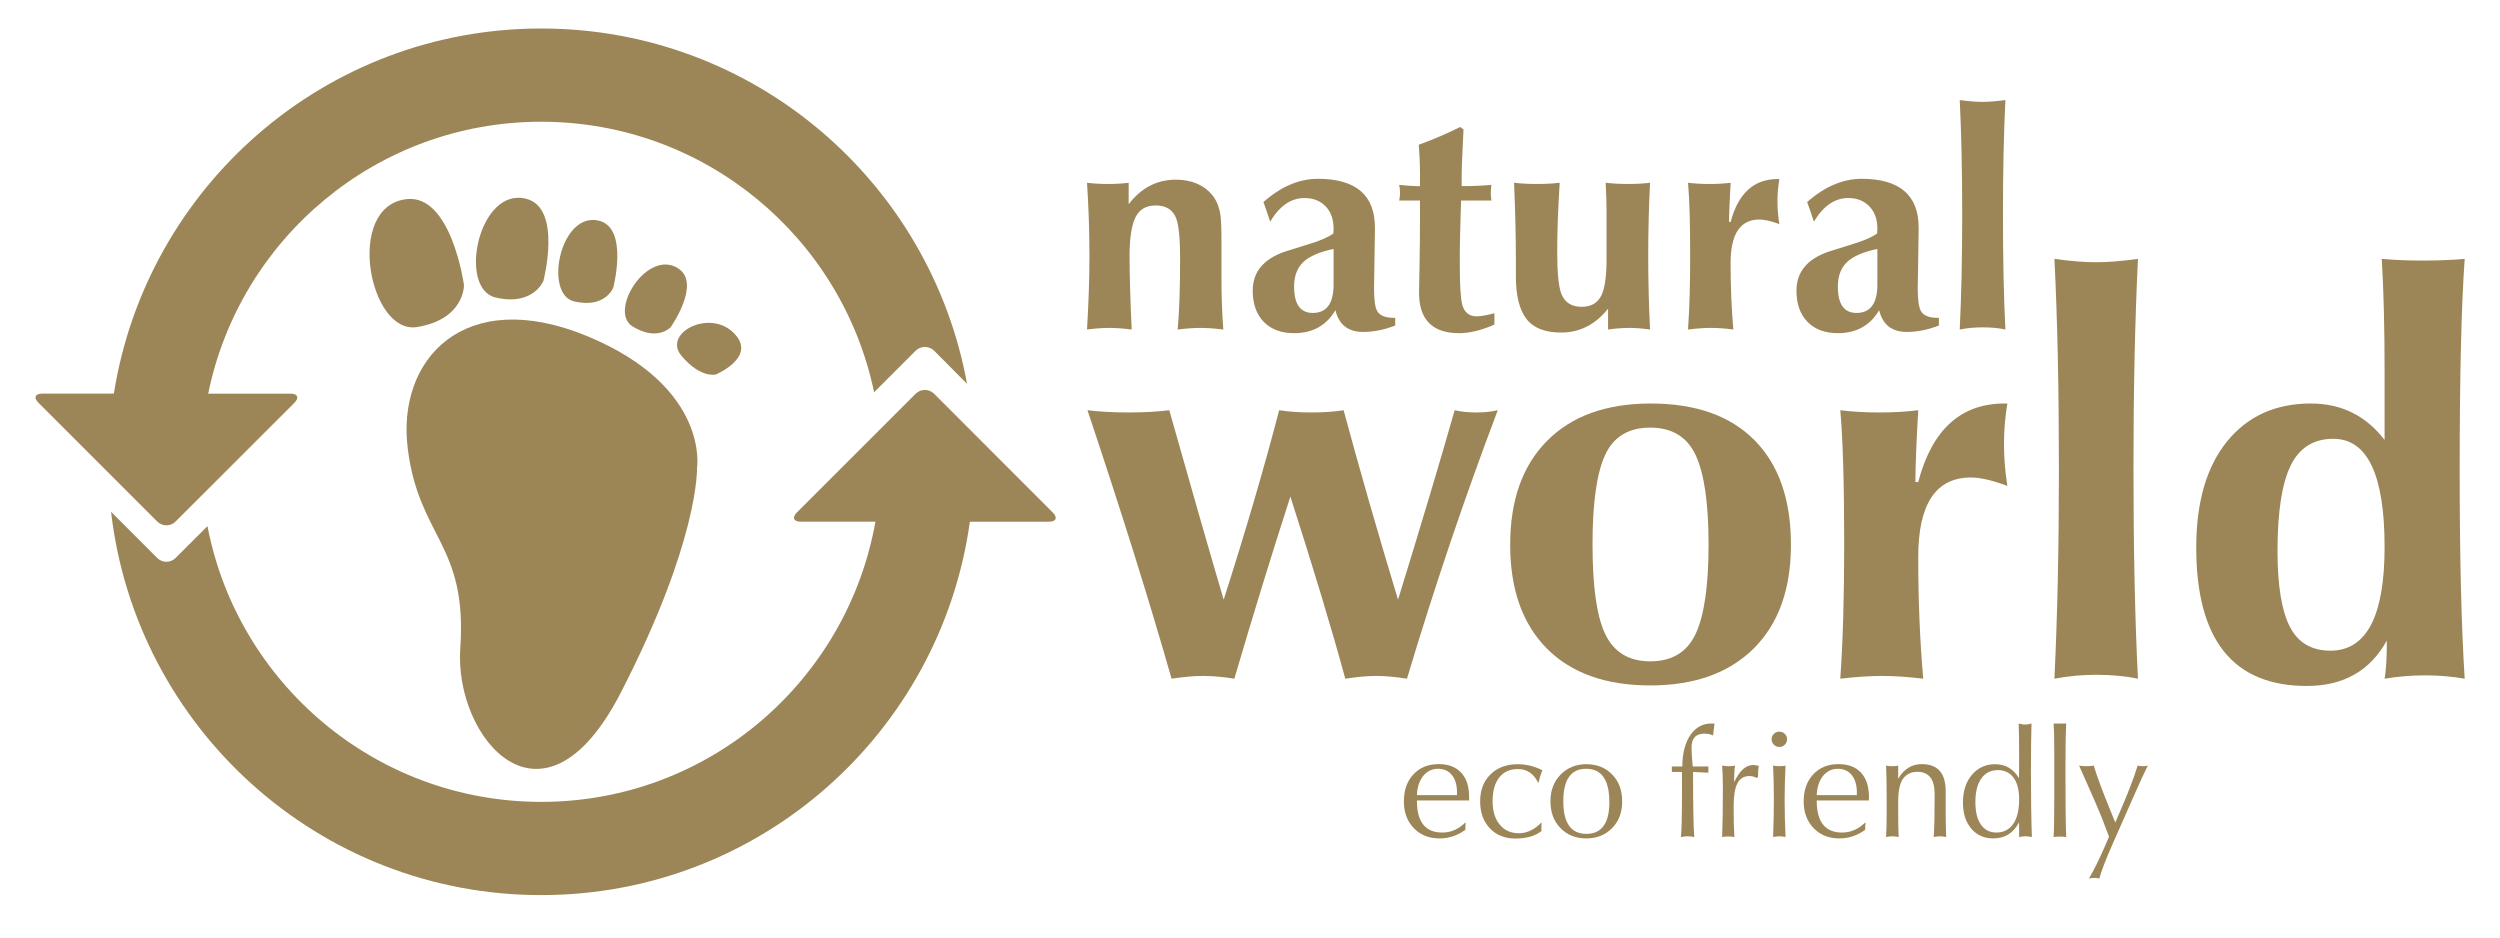 <?xml version="1.0" encoding="utf-8"?>
<!-- Generator: Adobe Illustrator 15.0.2, SVG Export Plug-In . SVG Version: 6.00 Build 0)  -->
<!DOCTYPE svg PUBLIC "-//W3C//DTD SVG 1.1//EN" "http://www.w3.org/Graphics/SVG/1.1/DTD/svg11.dtd">
<svg version="1.1" id="Ebene_1" xmlns="http://www.w3.org/2000/svg" xmlns:xlink="http://www.w3.org/1999/xlink" x="0px" y="0px"
	 width="200px" height="75px" viewBox="0 0 200 75" enable-background="new 0 0 200 75" xml:space="preserve">
<g>
	<g>
		<path fill="#9C8657" d="M117.229,66.385c-0.629,0.458-1.316,0.688-2.061,0.688c-0.85,0-1.537-0.271-2.064-0.823
			c-0.529-0.547-0.793-1.26-0.793-2.13c0-0.906,0.254-1.629,0.764-2.175c0.51-0.541,1.182-0.816,2.023-0.816
			c0.773,0,1.373,0.227,1.795,0.684c0.426,0.456,0.639,1.109,0.639,1.956c0,0.023,0,0.067,0,0.134
			c-0.012,0.055-0.014,0.101-0.014,0.133h-4.164v0.033c0,1.691,0.676,2.535,2.031,2.535c0.697,0,1.318-0.276,1.865-0.823
			c-0.012,0.206-0.021,0.364-0.021,0.457V66.385z M113.354,63.608h3.207v-0.203c0-0.602-0.135-1.064-0.408-1.402
			c-0.271-0.333-0.643-0.501-1.115-0.501c-0.465,0-0.855,0.188-1.172,0.558C113.549,62.455,113.377,62.971,113.354,63.608z"/>
		<path fill="#9C8657" d="M123.32,66.481c-0.518,0.403-1.207,0.604-2.074,0.604c-0.844,0-1.533-0.271-2.049-0.811
			c-0.52-0.542-0.785-1.261-0.785-2.155c0-0.906,0.277-1.629,0.826-2.167c0.549-0.545,1.275-0.814,2.18-0.814
			c0.695,0,1.352,0.164,1.975,0.486c-0.129,0.299-0.238,0.648-0.326,1.039c-0.338-0.755-0.889-1.138-1.641-1.138
			c-0.635,0-1.133,0.224-1.486,0.672c-0.357,0.449-0.531,1.087-0.531,1.909c0,0.791,0.191,1.414,0.574,1.869
			c0.381,0.459,0.891,0.684,1.529,0.684c0.641,0,1.248-0.289,1.82-0.871c-0.018,0.229-0.023,0.375-0.023,0.448
			C123.309,66.35,123.311,66.432,123.32,66.481z"/>
		<path fill="#9C8657" d="M126.908,67.072c-0.844,0-1.531-0.271-2.068-0.823c-0.537-0.547-0.805-1.264-0.805-2.143
			c0-0.874,0.273-1.586,0.814-2.139c0.547-0.552,1.23-0.83,2.059-0.83c0.844,0,1.533,0.274,2.066,0.825
			c0.535,0.547,0.801,1.263,0.801,2.144c0,0.888-0.27,1.606-0.811,2.148C128.424,66.802,127.74,67.072,126.908,67.072z
			 M126.908,66.709c1.223,0,1.84-0.843,1.84-2.53c0-1.786-0.619-2.677-1.855-2.677c-1.217,0-1.828,0.862-1.828,2.591
			C125.064,65.837,125.676,66.709,126.908,66.709z"/>
		<path fill="#9C8657" d="M134.475,66.964c0.055-0.509,0.084-1.738,0.084-3.68v-1.529c-0.186,0-0.453,0-0.812,0v-0.436
			c0.244,0,0.414,0,0.51,0c0.043,0,0.098,0,0.17,0s0.125,0,0.158,0c0.006-1.075,0.23-1.927,0.664-2.544
			c0.42-0.597,0.98-0.896,1.672-0.896c0.105,0,0.186,0.004,0.242,0.013l-0.121,0.946c-0.203-0.1-0.43-0.146-0.688-0.146
			c-0.688,0-1.031,0.372-1.031,1.121c0,0.332,0.031,0.834,0.096,1.506c0.066,0,0.154,0,0.268,0c0.121,0,0.211,0,0.266,0
			c0.17,0,0.406,0,0.717,0v0.498c-0.051,0-0.461-0.02-1.225-0.062c0,2.672,0.031,4.408,0.096,5.209
			c-0.186-0.04-0.365-0.061-0.535-0.061C134.854,66.903,134.674,66.924,134.475,66.964z"/>
		<path fill="#9C8657" d="M137.77,66.964c0.037-0.954,0.061-2.274,0.061-3.957c0-0.734-0.023-1.322-0.061-1.758
			c0.16,0.03,0.334,0.047,0.52,0.047c0.184,0,0.355-0.017,0.51-0.047c-0.051,0.389-0.074,0.83-0.074,1.331
			c0.438-0.919,0.941-1.38,1.514-1.38c0.092,0,0.242,0.021,0.461,0.06c-0.039,0.206-0.062,0.512-0.062,0.909l-0.096,0.063
			c-0.201-0.102-0.395-0.149-0.578-0.149c-0.457,0-0.779,0.199-0.977,0.591c-0.199,0.398-0.297,1.013-0.297,1.851
			c0,1.023,0.018,1.837,0.059,2.439c-0.15-0.032-0.328-0.047-0.52-0.047C138.082,66.917,137.93,66.932,137.77,66.964z"/>
		<path fill="#9C8657" d="M141.73,59.14c0-0.166,0.061-0.314,0.18-0.431c0.125-0.116,0.266-0.176,0.438-0.176
			c0.17,0,0.314,0.06,0.436,0.176s0.182,0.265,0.182,0.431c0,0.17-0.061,0.314-0.182,0.436c-0.121,0.122-0.266,0.182-0.436,0.182
			c-0.172,0-0.312-0.06-0.438-0.182C141.791,59.454,141.73,59.31,141.73,59.14z M141.848,66.964
			c0.041-1.104,0.062-2.109,0.062-3.005c0-0.821-0.021-1.727-0.062-2.71c0.156,0.03,0.32,0.047,0.5,0.047
			c0.193,0,0.357-0.017,0.494-0.047c-0.047,0.992-0.072,1.896-0.072,2.71c0,0.896,0.025,1.901,0.072,3.005
			c-0.176-0.04-0.344-0.061-0.494-0.061C142.201,66.903,142.035,66.924,141.848,66.964z"/>
		<path fill="#9C8657" d="M149.215,66.385c-0.631,0.458-1.318,0.688-2.061,0.688c-0.846,0-1.535-0.271-2.064-0.823
			c-0.529-0.547-0.795-1.26-0.795-2.13c0-0.906,0.256-1.629,0.766-2.175c0.508-0.541,1.184-0.816,2.021-0.816
			c0.775,0,1.375,0.227,1.799,0.684c0.422,0.456,0.637,1.109,0.637,1.956c0,0.023,0,0.067,0,0.134
			c-0.012,0.055-0.012,0.101-0.012,0.133h-4.168v0.033c0,1.691,0.68,2.535,2.033,2.535c0.693,0,1.318-0.276,1.867-0.823
			c-0.016,0.206-0.023,0.364-0.023,0.457V66.385z M145.338,63.608h3.211v-0.203c0-0.602-0.137-1.064-0.412-1.402
			c-0.271-0.333-0.643-0.501-1.115-0.501c-0.461,0-0.855,0.188-1.17,0.558C145.533,62.455,145.365,62.971,145.338,63.608z"/>
		<path fill="#9C8657" d="M150.887,66.964c0.029-0.451,0.047-1.156,0.047-2.109v-0.857c0-1.258-0.018-2.176-0.047-2.748
			c0.15,0.03,0.314,0.047,0.494,0.047c0.186,0,0.342-0.017,0.473-0.047c0,0.288,0,0.496,0,0.617c0,0.05,0,0.123,0,0.217
			c0,0.098,0,0.172,0,0.219c0.455-0.784,1.086-1.174,1.885-1.174c1.279,0,1.916,0.719,1.916,2.166c0,0.201,0,0.502,0,0.891
			c0,0.392,0,0.68,0,0.867c0,0.596,0.014,1.231,0.037,1.912c-0.186-0.04-0.35-0.061-0.498-0.061c-0.141,0-0.307,0.021-0.494,0.061
			c0.051-0.846,0.072-1.99,0.072-3.426c0-1.195-0.457-1.793-1.377-1.793c-0.479,0-0.854,0.174-1.131,0.522
			c-0.27,0.347-0.41,0.974-0.41,1.888v0.546c0,1.098,0.012,1.852,0.039,2.263c-0.188-0.04-0.357-0.061-0.512-0.061
			C151.236,66.903,151.068,66.924,150.887,66.964z"/>
		<path fill="#9C8657" d="M161.529,66.964c0-0.305,0-0.543,0-0.715c0-0.203-0.004-0.354-0.01-0.461
			c-0.441,0.857-1.131,1.284-2.061,1.284c-0.727,0-1.307-0.258-1.754-0.778c-0.445-0.523-0.668-1.219-0.668-2.089
			c0-0.921,0.24-1.663,0.723-2.224c0.479-0.562,1.094-0.844,1.848-0.844c0.828,0,1.469,0.373,1.912,1.117
			c0-0.408,0.002-0.848,0.01-1.335c0-0.484,0-0.769,0-0.847c0-0.759-0.01-1.49-0.035-2.193c0.211,0.059,0.383,0.086,0.523,0.086
			c0.145,0,0.312-0.027,0.504-0.086c-0.031,0.961-0.047,2.258-0.047,3.889c0,1.913,0.023,3.645,0.076,5.195
			c-0.189-0.04-0.357-0.061-0.514-0.061C161.885,66.903,161.717,66.924,161.529,66.964z M159.834,61.608
			c-0.564,0-1.01,0.222-1.324,0.667c-0.318,0.442-0.479,1.07-0.479,1.891c0,0.776,0.146,1.38,0.443,1.805
			c0.293,0.419,0.701,0.632,1.227,0.632c0.582,0,1.031-0.229,1.354-0.684c0.316-0.451,0.475-1.113,0.475-1.982
			c0-0.75-0.148-1.321-0.447-1.721C160.783,61.812,160.365,61.608,159.834,61.608z"/>
		<path fill="#9C8657" d="M164.291,66.964c0.033-0.541,0.051-1.717,0.051-3.535v-3.174c0-1.137-0.018-1.929-0.051-2.375
			c0.211,0,0.371,0,0.488,0s0.289,0,0.518,0c-0.041,0.744-0.061,1.988-0.061,3.729c0,2.693,0.02,4.477,0.061,5.355
			c-0.18-0.025-0.348-0.035-0.518-0.035C164.617,66.929,164.451,66.938,164.291,66.964z"/>
		<path fill="#9C8657" d="M167.113,70.282c0.404-0.679,0.852-1.582,1.334-2.705l0.275-0.639l-0.508-1.336
			c-0.24-0.635-0.867-2.081-1.887-4.354c0.168,0.03,0.365,0.047,0.592,0.047c0.219,0,0.414-0.017,0.584-0.047
			c0.209,0.734,0.641,1.904,1.295,3.511l0.424,1.042l0.436-1.006c0.613-1.422,1.066-2.606,1.354-3.547
			c0.125,0.03,0.26,0.047,0.414,0.047c0.15,0,0.279-0.017,0.398-0.047c-0.242,0.477-0.625,1.305-1.148,2.498l-1.623,3.674
			c-0.59,1.334-0.957,2.287-1.104,2.861c-0.131-0.03-0.266-0.05-0.412-0.05C167.402,70.232,167.262,70.252,167.113,70.282z"/>
	</g>
	<g>
		<path fill="#9C8657" d="M86.961,26.361c0.129-2.144,0.193-4.094,0.193-5.859c0-1.995-0.064-3.952-0.193-5.882
			c0.506,0.066,1.068,0.098,1.689,0.098c0.619,0,1.166-0.031,1.643-0.098v1.718c0.994-1.306,2.256-1.964,3.773-1.964
			c1.242,0,2.203,0.402,2.893,1.201c0.328,0.393,0.547,0.899,0.66,1.521c0.066,0.427,0.098,1.109,0.098,2.058
			c0,0.164,0,0.588,0,1.277c0,0.668,0,1.266,0,1.785c0,1.505,0.051,2.885,0.148,4.146c-0.686-0.086-1.301-0.128-1.84-0.128
			c-0.521,0-1.125,0.042-1.811,0.128c0.131-1.406,0.193-3.31,0.193-5.714c0-1.58-0.105-2.646-0.316-3.185
			c-0.262-0.687-0.809-1.026-1.641-1.026c-0.771,0-1.311,0.319-1.621,0.964c-0.309,0.646-0.465,1.668-0.465,3.078
			c0,1.536,0.059,3.495,0.17,5.883c-0.654-0.086-1.248-0.128-1.787-0.128S87.611,26.275,86.961,26.361z"/>
		<path fill="#9C8657" d="M106.834,24.814c-0.719,1.226-1.822,1.84-3.307,1.84c-1.033,0-1.84-0.305-2.43-0.907
			c-0.586-0.605-0.879-1.436-0.879-2.5c0-1.484,0.855-2.526,2.572-3.115c0.719-0.229,1.441-0.455,2.168-0.682
			c0.73-0.229,1.295-0.48,1.703-0.761c0.016-0.099,0.023-0.238,0.023-0.421c0-0.732-0.211-1.318-0.633-1.759
			c-0.43-0.445-0.992-0.667-1.697-0.667c-1.074,0-1.99,0.632-2.742,1.89c-0.213-0.652-0.389-1.179-0.539-1.567
			c1.408-1.244,2.859-1.861,4.363-1.861c3.039,0,4.559,1.308,4.559,3.918v0.124l-0.072,4.729c0,0.934,0.088,1.547,0.268,1.838
			c0.211,0.342,0.662,0.514,1.35,0.514h0.074v0.613c-0.867,0.342-1.727,0.513-2.576,0.513
			C107.848,26.553,107.111,25.976,106.834,24.814z M106.686,19.915c-1.109,0.23-1.914,0.574-2.41,1.04
			c-0.5,0.466-0.748,1.124-0.748,1.976c0,1.402,0.498,2.104,1.494,2.104c1.109,0,1.664-0.759,1.664-2.279V19.915z"/>
		<path fill="#9C8657" d="M113.598,16.044h-0.441c-0.523,0-0.932,0-1.225,0c0.051-0.227,0.072-0.433,0.072-0.629
			c0-0.206-0.021-0.413-0.072-0.624c0.688,0.065,1.152,0.099,1.398,0.099h0.268c0-0.213,0-0.529,0-0.958
			c0-0.781-0.033-1.565-0.096-2.352c1.16-0.422,2.262-0.895,3.309-1.422l0.27,0.198c-0.098,1.861-0.148,3.122-0.148,3.774v0.759
			c0.863,0,1.658-0.033,2.377-0.099c-0.033,0.29-0.049,0.499-0.049,0.624c0,0.133,0.016,0.34,0.049,0.629c-0.377,0-1.186,0-2.424,0
			c-0.068,2.088-0.102,3.477-0.102,4.164v0.981c0,1.646,0.066,2.712,0.199,3.185c0.16,0.62,0.547,0.933,1.148,0.933
			c0.328,0,0.801-0.083,1.422-0.246v0.907c-1.045,0.455-1.984,0.687-2.816,0.687c-2.141,0-3.215-1.078-3.215-3.239
			c0-0.046,0.016-0.745,0.039-2.09c0.027-1.352,0.037-2.675,0.037-3.987V16.044z"/>
		<path fill="#9C8657" d="M132.006,14.62c-0.102,1.96-0.148,3.912-0.148,5.858c0,1.96,0.047,3.918,0.148,5.883
			c-0.625-0.086-1.178-0.128-1.664-0.128c-0.51,0-1.074,0.042-1.697,0.128v-1.667c-1.01,1.273-2.266,1.909-3.75,1.909
			c-1.289,0-2.217-0.362-2.779-1.089c-0.564-0.729-0.846-1.861-0.846-3.393v-1.354c0-1.845-0.049-3.892-0.146-6.148
			c0.537,0.066,1.152,0.098,1.836,0.098c0.688,0,1.289-0.031,1.816-0.098c-0.133,2.077-0.199,3.921-0.199,5.535
			c0,1.64,0.107,2.74,0.318,3.312c0.264,0.719,0.812,1.078,1.643,1.078c0.771,0,1.301-0.316,1.594-0.957
			c0.262-0.573,0.391-1.523,0.391-2.867v-3.894c0-0.525-0.023-1.259-0.07-2.207c0.537,0.066,1.133,0.098,1.789,0.098
			C130.893,14.718,131.479,14.687,132.006,14.62z"/>
		<path fill="#9C8657" d="M135.041,26.361c0.117-1.62,0.172-3.578,0.172-5.883c0-2.63-0.055-4.581-0.172-5.858
			c0.508,0.066,1.08,0.098,1.719,0.098c0.619,0,1.18-0.031,1.689-0.098c-0.08,1.424-0.125,2.467-0.125,3.136h0.125
			c0.604-2.286,1.861-3.434,3.771-3.434h0.127c-0.098,0.594-0.15,1.18-0.15,1.767c0,0.608,0.053,1.221,0.15,1.84
			c-0.658-0.246-1.188-0.367-1.596-0.367c-1.535,0-2.303,1.159-2.303,3.482c0,1.891,0.072,3.664,0.221,5.317
			c-0.656-0.086-1.26-0.128-1.814-0.128C136.332,26.233,135.729,26.275,135.041,26.361z"/>
		<path fill="#9C8657" d="M150.332,24.814c-0.717,1.226-1.822,1.84-3.303,1.84c-1.033,0-1.84-0.305-2.43-0.907
			c-0.59-0.605-0.881-1.436-0.881-2.5c0-1.484,0.855-2.526,2.572-3.115c0.717-0.229,1.439-0.455,2.168-0.682
			c0.727-0.229,1.297-0.48,1.703-0.761c0.02-0.099,0.027-0.238,0.027-0.421c0-0.732-0.215-1.318-0.639-1.759
			c-0.424-0.445-0.99-0.667-1.689-0.667c-1.078,0-1.996,0.632-2.748,1.89c-0.213-0.652-0.391-1.179-0.539-1.567
			c1.406-1.244,2.859-1.861,4.365-1.861c3.035,0,4.555,1.308,4.555,3.918v0.124l-0.074,4.729c0,0.934,0.092,1.547,0.271,1.838
			c0.211,0.342,0.664,0.514,1.346,0.514h0.076v0.613c-0.865,0.342-1.725,0.513-2.572,0.513
			C151.348,26.553,150.613,25.976,150.332,24.814z M150.189,19.915c-1.113,0.23-1.918,0.574-2.414,1.04
			c-0.5,0.466-0.746,1.124-0.746,1.976c0,1.402,0.494,2.104,1.494,2.104c1.107,0,1.666-0.759,1.666-2.279V19.915z"/>
		<path fill="#9C8657" d="M156.779,26.361c0.131-2.729,0.197-5.771,0.197-9.128c0-3.544-0.066-6.619-0.197-9.228
			c0.719,0.095,1.324,0.145,1.811,0.145c0.51,0,1.123-0.05,1.842-0.145c-0.133,2.726-0.195,5.766-0.195,9.126
			c0,3.542,0.062,6.616,0.195,9.229c-0.553-0.118-1.16-0.172-1.811-0.172C157.98,26.189,157.365,26.243,156.779,26.361z"/>
		<path fill="#9C8657" d="M93.725,54.296c-1.762-6.188-4.008-13.346-6.727-21.479c0.957,0.119,2.047,0.18,3.273,0.18
			c1.229,0,2.318-0.061,3.271-0.18c1.797,6.368,3.248,11.422,4.352,15.156c1.732-5.409,3.217-10.463,4.439-15.156
			c0.748,0.119,1.617,0.18,2.602,0.18c0.957,0,1.811-0.061,2.553-0.18c1.26,4.666,2.707,9.715,4.354,15.156
			c1.883-6.1,3.391-11.148,4.531-15.156c0.508,0.119,1.09,0.18,1.746,0.18c0.629,0,1.195-0.061,1.703-0.18
			c-2.631,6.938-5.053,14.096-7.264,21.479c-0.896-0.146-1.721-0.221-2.467-0.221c-0.688,0-1.51,0.075-2.469,0.221
			c-1.072-3.946-2.539-8.805-4.393-14.571c-1.494,4.634-2.99,9.488-4.482,14.571c-0.896-0.146-1.736-0.221-2.512-0.221
			C95.52,54.075,94.684,54.15,93.725,54.296z"/>
		<path fill="#9C8657" d="M120.814,43.58c0-3.558,0.982-6.331,2.957-8.317c1.975-1.99,4.738-2.982,8.297-2.982
			c3.586,0,6.352,0.977,8.295,2.936c1.939,1.958,2.912,4.744,2.912,8.364c0,3.558-0.992,6.32-2.979,8.3
			c-1.99,1.967-4.748,2.953-8.275,2.953c-3.557,0-6.314-0.986-8.275-2.953C121.789,49.9,120.814,47.138,120.814,43.58z
			 M127.402,43.558c0,3.327,0.33,5.691,0.986,7.102c0.688,1.496,1.896,2.246,3.633,2.246c1.734,0,2.945-0.73,3.633-2.2
			c0.686-1.469,1.031-3.852,1.031-7.147c0-3.295-0.346-5.678-1.031-7.148c-0.688-1.466-1.898-2.201-3.633-2.201
			c-1.736,0-2.939,0.729-3.609,2.182C127.74,37.843,127.402,40.233,127.402,43.558z"/>
		<path fill="#9C8657" d="M147.223,54.296c0.209-2.958,0.312-6.545,0.312-10.762c0-4.812-0.104-8.385-0.312-10.717
			c0.93,0.119,1.975,0.18,3.139,0.18c1.135,0,2.168-0.061,3.096-0.18c-0.15,2.602-0.225,4.517-0.225,5.742h0.225
			c1.104-4.187,3.404-6.279,6.904-6.279h0.227c-0.18,1.076-0.27,2.151-0.27,3.229c0,1.106,0.09,2.228,0.27,3.363
			c-1.199-0.448-2.17-0.672-2.914-0.672c-2.812,0-4.217,2.119-4.217,6.367c0,3.465,0.135,6.709,0.4,9.729
			c-1.195-0.146-2.299-0.221-3.316-0.221C149.584,54.075,148.479,54.15,147.223,54.296z"/>
		<path fill="#9C8657" d="M164.354,54.296c0.238-4.984,0.359-10.555,0.359-16.703c0-6.479-0.121-12.104-0.359-16.883
			c1.312,0.183,2.422,0.269,3.316,0.269c0.93,0,2.047-0.086,3.367-0.269c-0.242,4.987-0.359,10.554-0.359,16.702
			c0,6.481,0.117,12.108,0.359,16.884c-1.02-0.208-2.125-0.312-3.324-0.312C166.551,53.983,165.428,54.088,164.354,54.296z"/>
		<path fill="#9C8657" d="M190.768,54.296c0.119-0.657,0.178-1.674,0.178-3.048c-1.342,2.422-3.475,3.63-6.395,3.63
			c-5.904,0-8.852-3.693-8.852-11.076c0-3.613,0.814-6.44,2.455-8.476c1.645-2.028,3.879-3.046,6.711-3.046
			c2.441,0,4.406,0.972,5.902,2.916V29.65c0-3.457-0.076-6.437-0.227-8.94c0.988,0.089,2.09,0.135,3.32,0.135
			c1.225,0,2.332-0.046,3.316-0.135c-0.268,3.733-0.402,9.391-0.402,16.972c0,6.901,0.135,12.437,0.402,16.614
			c-1.031-0.18-2.092-0.267-3.182-0.267C192.934,54.029,191.857,54.116,190.768,54.296z M186.662,35.104
			c-1.578,0-2.715,0.719-3.414,2.152c-0.697,1.437-1.047,3.707-1.047,6.817c0,2.75,0.326,4.77,0.98,6.054
			c0.656,1.286,1.742,1.927,3.254,1.927c2.887,0,4.332-2.762,4.332-8.294C190.768,37.989,189.398,35.104,186.662,35.104z"/>
	</g>
	<path fill="#9C8657" d="M55.76,37.464c0,0,1.07-6.48-8.766-10.566c-9.875-4.088-15.285,1.869-14.371,9.011
		c0.906,7.144,4.777,7.595,4.199,15.945c-0.502,7.18,6.604,15.681,12.838,3.565C55.947,43.208,55.76,37.464,55.76,37.464z"/>
	<path opacity="0.33" fill="#9C8657" d="M54.936,37.749c0,0,0.992-6.005-8.109-9.777c-9.145-3.783-14.143,1.729-13.301,8.331
		c0.838,6.614,4.416,7.035,3.883,14.759c-0.465,6.647,6.117,14.515,11.885,3.301C55.107,43.064,54.936,37.749,54.936,37.749z"/>
	<path fill="#9C8657" d="M37.119,22.81c0,0-1.012-7.369-4.656-6.873c-4.887,0.64-2.918,10.857,0.898,10.227
		C37.176,25.544,37.119,22.81,37.119,22.81z"/>
	<path fill="#9C8657" d="M43.475,22.464c0,0,1.512-5.798-1.355-6.556c-3.844-1.016-5.512,7.195-2.475,7.892
		C42.678,24.51,43.475,22.464,43.475,22.464z"/>
	<path fill="#9C8657" d="M49.061,23.015c0,0,1.234-4.727-1.105-5.349c-3.131-0.828-4.49,5.876-2.021,6.448
		C48.416,24.694,49.061,23.015,49.061,23.015z"/>
	<path fill="#9C8657" d="M53.652,26.177c0,0,2.467-3.479,0.615-4.698c-2.475-1.622-5.633,3.419-3.656,4.64
		C52.592,27.338,53.652,26.177,53.652,26.177z"/>
	<path fill="#9C8657" d="M57.256,29.963c0,0,3.07-1.278,1.676-3.065c-1.875-2.377-5.957-0.318-4.441,1.531
		C56.014,30.28,57.256,29.963,57.256,29.963z"/>
	<path fill-rule="evenodd" clip-rule="evenodd" fill="#9C8657" d="M14.051,41.718l9.5-9.492c0.406-0.403,0.26-0.735-0.307-0.735
		h-6.588C19.184,19.083,30.148,9.739,43.295,9.739c13.119,0,24.062,9.289,26.633,21.641l3.324-3.323
		c0.406-0.401,1.062-0.401,1.479,0l2.633,2.651C74.424,14.54,60.303,2.28,43.295,2.28c-17.281,0-31.566,12.659-34.186,29.21h-5.73
		c-0.572,0-0.711,0.332-0.299,0.735l9.494,9.492C12.986,42.13,13.639,42.13,14.051,41.718z M84.223,41.002l-9.492-9.5
		c-0.416-0.409-1.072-0.409-1.479,0l-9.506,9.5c-0.398,0.401-0.26,0.734,0.311,0.734h5.977C67.77,54.468,56.682,64.15,43.295,64.15
		c-13.254,0-24.291-9.504-26.697-22.059l-2.547,2.543c-0.412,0.411-1.064,0.411-1.477,0l-3.689-3.69
		c1.988,17.253,16.627,30.664,34.41,30.664c17.512,0,31.957-13.001,34.295-29.872h6.334C84.49,41.736,84.631,41.403,84.223,41.002z"
		/>
</g>
</svg>
